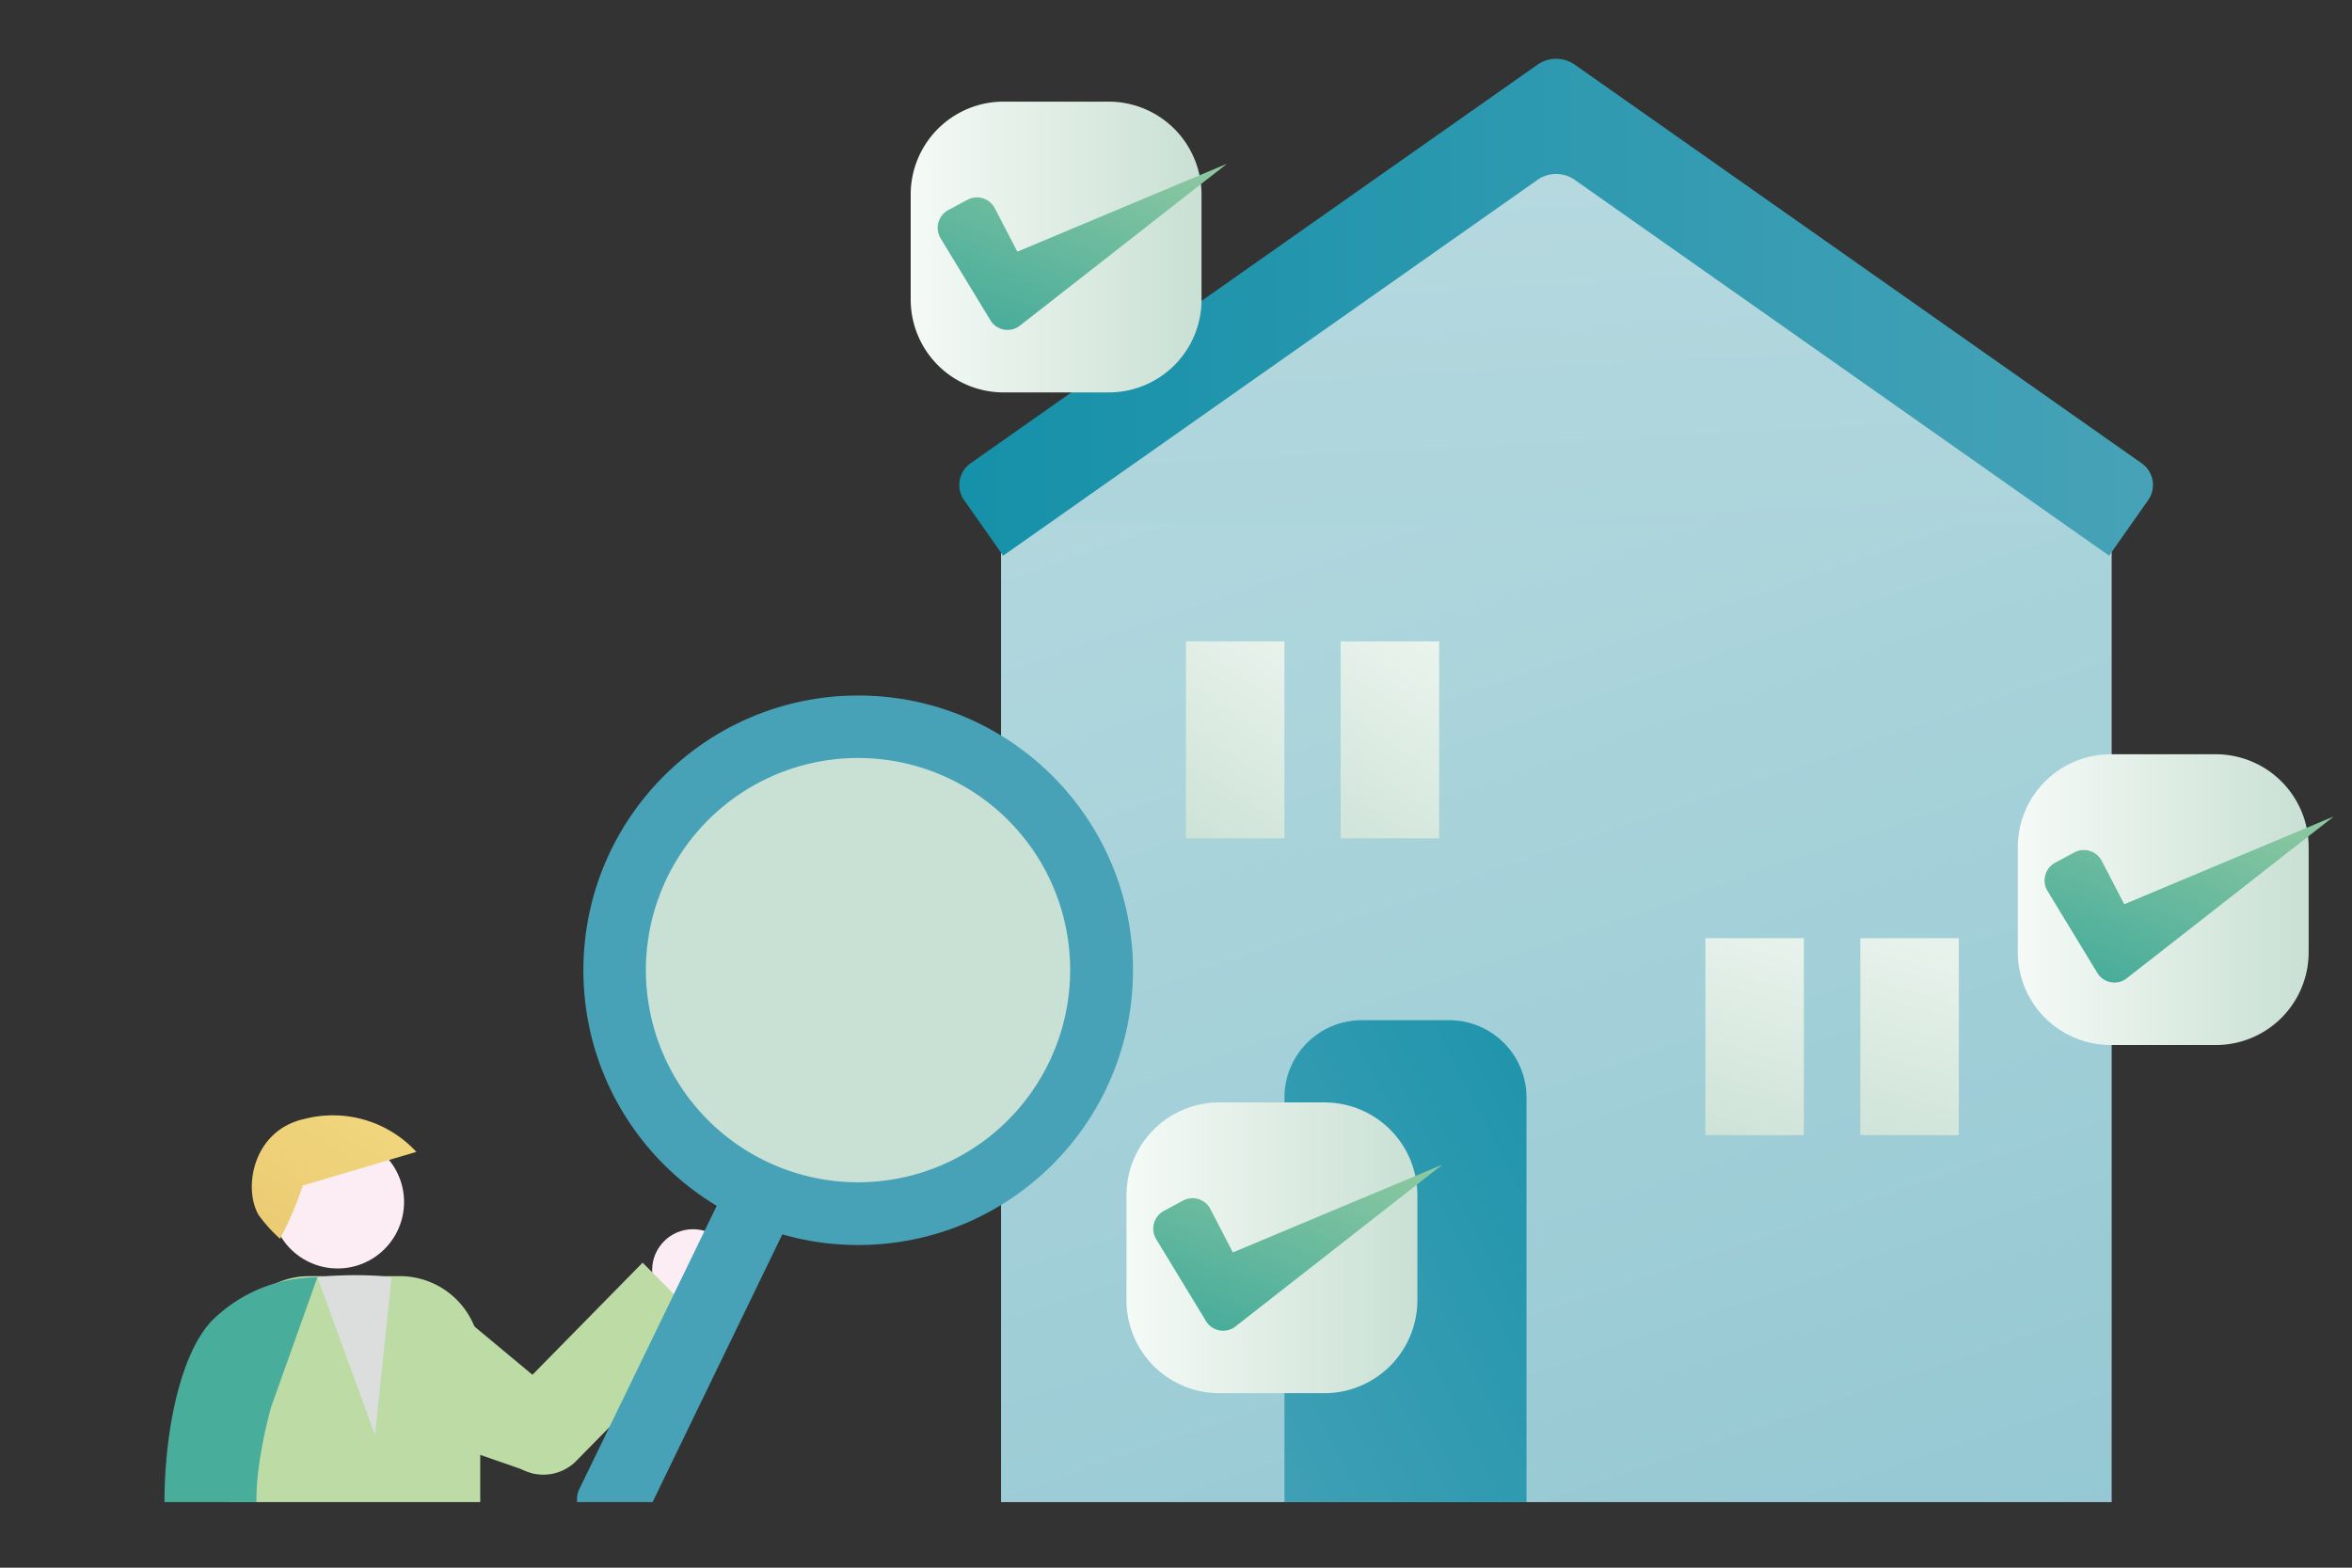 <svg xmlns="http://www.w3.org/2000/svg" xmlns:xlink="http://www.w3.org/1999/xlink" width="240" height="160" viewBox="0 0 240 160"><rect x="0" y="0" width="240" height="160" fill="#333333" stroke="none"/><defs><linearGradient id="a" x1="0.084" y1="-0.58" x2="0.775" y2="1.213" gradientUnits="objectBoundingBox"><stop offset="0" stop-color="#bddde2"/><stop offset="1" stop-color="#92c7d2"/></linearGradient><linearGradient id="b" x1="0.244" y1="-0.674" x2="0.935" y2="3.845" gradientUnits="objectBoundingBox"><stop offset="0" stop-color="#bddde2"/><stop offset="1" stop-color="#91c6d1"/></linearGradient><linearGradient id="c" y1="0.5" x2="1" y2="0.5" gradientUnits="objectBoundingBox"><stop offset="0" stop-color="#1591a9"/><stop offset="1" stop-color="#47a2b7"/></linearGradient><linearGradient id="d" x1="0.879" y1="-0.684" x2="0.245" y2="1.297" gradientUnits="objectBoundingBox"><stop offset="0" stop-color="#f5faf6"/><stop offset="1" stop-color="#c9e0d4"/></linearGradient><linearGradient id="e" x1="0.841" y1="-0.561" x2="0.207" y2="1.42" xlink:href="#d"/><linearGradient id="f" x1="0.661" y1="-0.625" x2="0.39" y2="1.277" xlink:href="#d"/><linearGradient id="g" x1="0.653" y1="-0.569" x2="0.381" y2="1.333" xlink:href="#d"/><linearGradient id="h" x1="1.321" y1="-0.267" x2="-0.181" y2="1.249" xlink:href="#c"/><linearGradient id="i" x1="0" y1="0.5" x2="1.001" y2="0.5" xlink:href="#d"/><linearGradient id="j" x1="1.168" y1="-0.862" x2="0.043" y2="0.87" gradientUnits="objectBoundingBox"><stop offset="0" stop-color="#bddca5"/><stop offset="1" stop-color="#49ad9b"/></linearGradient><linearGradient id="k" x1="0" y1="0.5" x2="1" y2="0.5" xlink:href="#d"/><linearGradient id="l" x1="1.168" y1="-0.861" x2="0.043" y2="0.87" xlink:href="#j"/><linearGradient id="m" x1="-0.001" y1="0.499" x2="1" y2="0.499" xlink:href="#d"/><linearGradient id="n" x1="1.168" y1="-0.862" x2="0.043" y2="0.869" xlink:href="#j"/><clipPath id="o"><rect width="115.84" height="96.83"/></clipPath><linearGradient id="p" x1="742.756" y1="512.415" x2="743.287" y2="513.487" xlink:href="#j"/><linearGradient id="q" x1="1722.715" y1="-0.895" x2="1723.753" y2="0.636" xlink:href="#j"/><linearGradient id="r" x1="-835.064" y1="0.5" x2="-834.063" y2="0.5" xlink:href="#c"/><linearGradient id="s" x1="-835.064" y1="0.5" x2="-834.063" y2="0.5" xlink:href="#c"/><linearGradient id="t" x1="1343.117" y1="1.335" x2="1345.136" y2="0.312" xlink:href="#j"/><linearGradient id="u" x1="1343.933" y1="-0.657" x2="1346.279" y2="0.851" xlink:href="#j"/><linearGradient id="v" x1="2.758" y1="-2.303" x2="-0.209" y2="1.117" gradientUnits="objectBoundingBox"><stop offset="0" stop-color="#fff297"/><stop offset="1" stop-color="#e9c870"/></linearGradient><linearGradient id="w" x1="-566.712" y1="-0.141" x2="-566.726" y2="1.111" xlink:href="#j"/><linearGradient id="x" x1="-515.713" y1="0.017" x2="-514.8" y2="0.91" xlink:href="#j"/><linearGradient id="y" x1="-8.039" y1="121.484" x2="-8.039" y2="120.395" gradientUnits="objectBoundingBox"><stop offset="0" stop-color="#b7dbdf"/><stop offset="1" stop-color="#47a2b7"/></linearGradient><linearGradient id="z" x1="-10.987" y1="-97.414" x2="-9.994" y2="-95.385" xlink:href="#y"/><linearGradient id="aa" x1="-14.102" y1="-125.781" x2="-13.11" y2="-123.753" xlink:href="#d"/></defs><g transform="translate(2405 445)"><rect width="240" height="160" transform="translate(-2405 -445)" fill="none"/><g transform="translate(-2424.05 -472.805)"><g transform="translate(116.939 33.805)"><rect width="113.328" height="100.504" transform="translate(4.259 46.803)" fill="url(#a)"/><path d="M119.952,36.96,63.3,76.83H176.628Z" transform="translate(-59.041 -29.481)" fill="url(#b)"/><path d="M178.829,84.519,124.311,46.167a3.314,3.314,0,0,0-3.816,0L65.976,84.519l-3.982-5.665a2.7,2.7,0,0,1,.664-3.769l57.837-40.676a3.314,3.314,0,0,1,3.816,0l57.837,40.676a2.7,2.7,0,0,1,.664,3.769Z" transform="translate(-61.503 -33.805)" fill="url(#c)"/><rect width="10.05" height="20.101" transform="translate(23.128 59.461)" fill="url(#d)"/><rect width="10.05" height="20.101" transform="translate(38.914 59.461)" fill="url(#e)"/><rect width="10.05" height="20.101" transform="translate(76.129 89.754)" fill="url(#f)"/><rect width="10.05" height="20.101" transform="translate(91.94 89.754)" fill="url(#g)"/><path d="M100.2,124.385H75.5V83.093A7.891,7.891,0,0,1,83.393,75.2h8.913a7.891,7.891,0,0,1,7.893,7.893v41.292Z" transform="translate(-42.322 22.922)" fill="url(#h)"/></g><g transform="translate(111.978 38.178)"><path d="M79.606,65.327H68.891a9.479,9.479,0,0,1-9.481-9.481V45.131a9.479,9.479,0,0,1,9.481-9.481H79.606a9.479,9.479,0,0,1,9.481,9.481V55.846A9.464,9.464,0,0,1,79.606,65.327Z" transform="translate(-59.41 -35.65)" fill="url(#i)"/><path d="M63.6,42l-1.944,1.043a2.062,2.062,0,0,0-.782,2.892l5.073,8.344a2.039,2.039,0,0,0,3.034.545l21.1-16.5L68.7,47.29l-2.3-4.433A2.044,2.044,0,0,0,63.6,42Z" transform="translate(-57.817 -31.977)" fill="url(#j)"/></g><g transform="translate(224.95 104.786)"><path d="M127.266,93.427H116.552a9.479,9.479,0,0,1-9.482-9.482V73.232a9.479,9.479,0,0,1,9.482-9.482h10.714a9.479,9.479,0,0,1,9.482,9.482V83.946A9.479,9.479,0,0,1,127.266,93.427Z" transform="translate(-107.07 -63.75)" fill="url(#k)"/><path d="M111.251,70.1l-1.944,1.043a2.062,2.062,0,0,0-.782,2.892l5.073,8.344a2.039,2.039,0,0,0,3.034.545l21.1-16.5-21.381,8.96-2.3-4.433A2.058,2.058,0,0,0,111.251,70.1Z" transform="translate(-105.491 -60.077)" fill="url(#l)"/></g><g transform="translate(133.998 140.318)"><path d="M88.9,108.417H78.182A9.479,9.479,0,0,1,68.7,98.936V88.222a9.479,9.479,0,0,1,9.482-9.482H88.9a9.479,9.479,0,0,1,9.482,9.482V98.936A9.494,9.494,0,0,1,88.9,108.417Z" transform="translate(-68.7 -78.74)" fill="url(#m)"/><path d="M72.881,85.094l-1.944,1.043a2.062,2.062,0,0,0-.782,2.892l5.073,8.344a2.039,2.039,0,0,0,3.034.545l21.1-16.5L77.977,90.38l-2.3-4.433A2.038,2.038,0,0,0,72.881,85.094Z" transform="translate(-67.121 -75.067)" fill="url(#n)"/></g><g transform="translate(21.05 84.282)"><g clip-path="url(#o)"><g transform="translate(14.782 57.403)"><g transform="translate(33.994 11.575)"><circle cx="4.172" cy="4.172" r="4.172" transform="translate(15.769)" fill="#fcedf4"/><path d="M42.985,105.907h0a4.678,4.678,0,0,1,.024-6.613L56.425,85.64l6.59,6.637L49.6,105.93A4.7,4.7,0,0,1,42.985,105.907Z" transform="translate(-41.627 -82.227)" fill="url(#p)"/></g><path d="M50.675,105.063l-12.895-4.48L41.122,87.19l9.339,7.775Z" transform="translate(-12.906 -68.528)" fill="url(#q)"/><path d="M36.834,129.347c1.185,5.167-4.124,7.941,2.394,10.714s14.1,1.185,14.1-1.778c0-4.456-6.305-4.077-8.083-6.353s-1.209-3.271-1.209-3.271Z" transform="translate(-15.468 -11.698)" fill="url(#r)"/><path d="M32.764,129.347c1.185,5.167-4.124,7.941,2.394,10.714s14.1,1.185,14.1-1.778c0-4.456-6.305-4.077-8.083-6.353s-1.209-3.271-1.209-3.271Z" transform="translate(-21.045 -11.698)" fill="url(#s)"/><path d="M33.87,104.387c2.868,28.8,1.825,61.725,1.825,61.725H49.8s.853-47.739.545-53.689-.427-9.553-.427-9.553Z" transform="translate(-18.264 -47.04)" fill="url(#t)"/><path d="M30.64,104.387c2.868,28.8,1.825,61.725,1.825,61.725h14.1s.853-47.739.545-53.689-.427-9.553-.427-9.553Z" transform="translate(-22.69 -47.04)" fill="url(#u)"/><circle cx="6.779" cy="6.779" r="6.779" transform="translate(10.889 2.022)" fill="#fcedf4"/><path d="M31.742,89.446c-1.612-2.773-.569-8.676,4.693-9.813A11.589,11.589,0,0,1,47.837,83L36.246,86.435a33.772,33.772,0,0,1-2.323,5.428A15.627,15.627,0,0,1,31.742,89.446Z" transform="translate(-22.133 -79.317)" fill="url(#v)"/><path d="M55.707,127.7H30.06V94.421a8.2,8.2,0,0,1,8.2-8.2h9.244a8.2,8.2,0,0,1,8.2,8.2Z" transform="translate(-23.485 -69.857)" fill="url(#w)"/><path d="M33.87,86.393l5.879,16.095,1.683-16.095a26.927,26.927,0,0,0-3.556-.213A32.291,32.291,0,0,0,33.87,86.393Z" transform="translate(-18.264 -69.912)" fill="#dcdddd"/><circle cx="4.172" cy="4.172" r="4.172" transform="translate(25.657 41.394)" fill="#fcedf4"/><path d="M42.892,86.272A15.237,15.237,0,0,0,32.131,90.7c-6.353,6.613-6.566,31.313,0,33.209S55.5,122.325,55.5,122.325L53.844,111.8s-14.53,4.314-16.474.782.806-13.084.806-13.084Z" transform="translate(-27.286 -69.791)" fill="url(#x)"/></g><path d="M48.731,132.388l-2.37-1.138a2.337,2.337,0,0,1-1.09-3.105L72.1,72.821a2.337,2.337,0,0,1,3.105-1.09l2.37,1.138a2.337,2.337,0,0,1,1.09,3.105L51.86,131.3A2.364,2.364,0,0,1,48.731,132.388Z" transform="translate(11.832 -32.619)" fill="url(#y)"/><g transform="translate(57.529 14.507)"><circle cx="28.042" cy="28.042" r="28.042" fill="url(#z)"/><path d="M79.223,104.984a21.652,21.652,0,1,1,9.861-28.99A21.687,21.687,0,0,1,79.223,104.984Z" transform="translate(-41.629 -57.529)" fill="url(#aa)"/></g></g></g></g></g></svg>